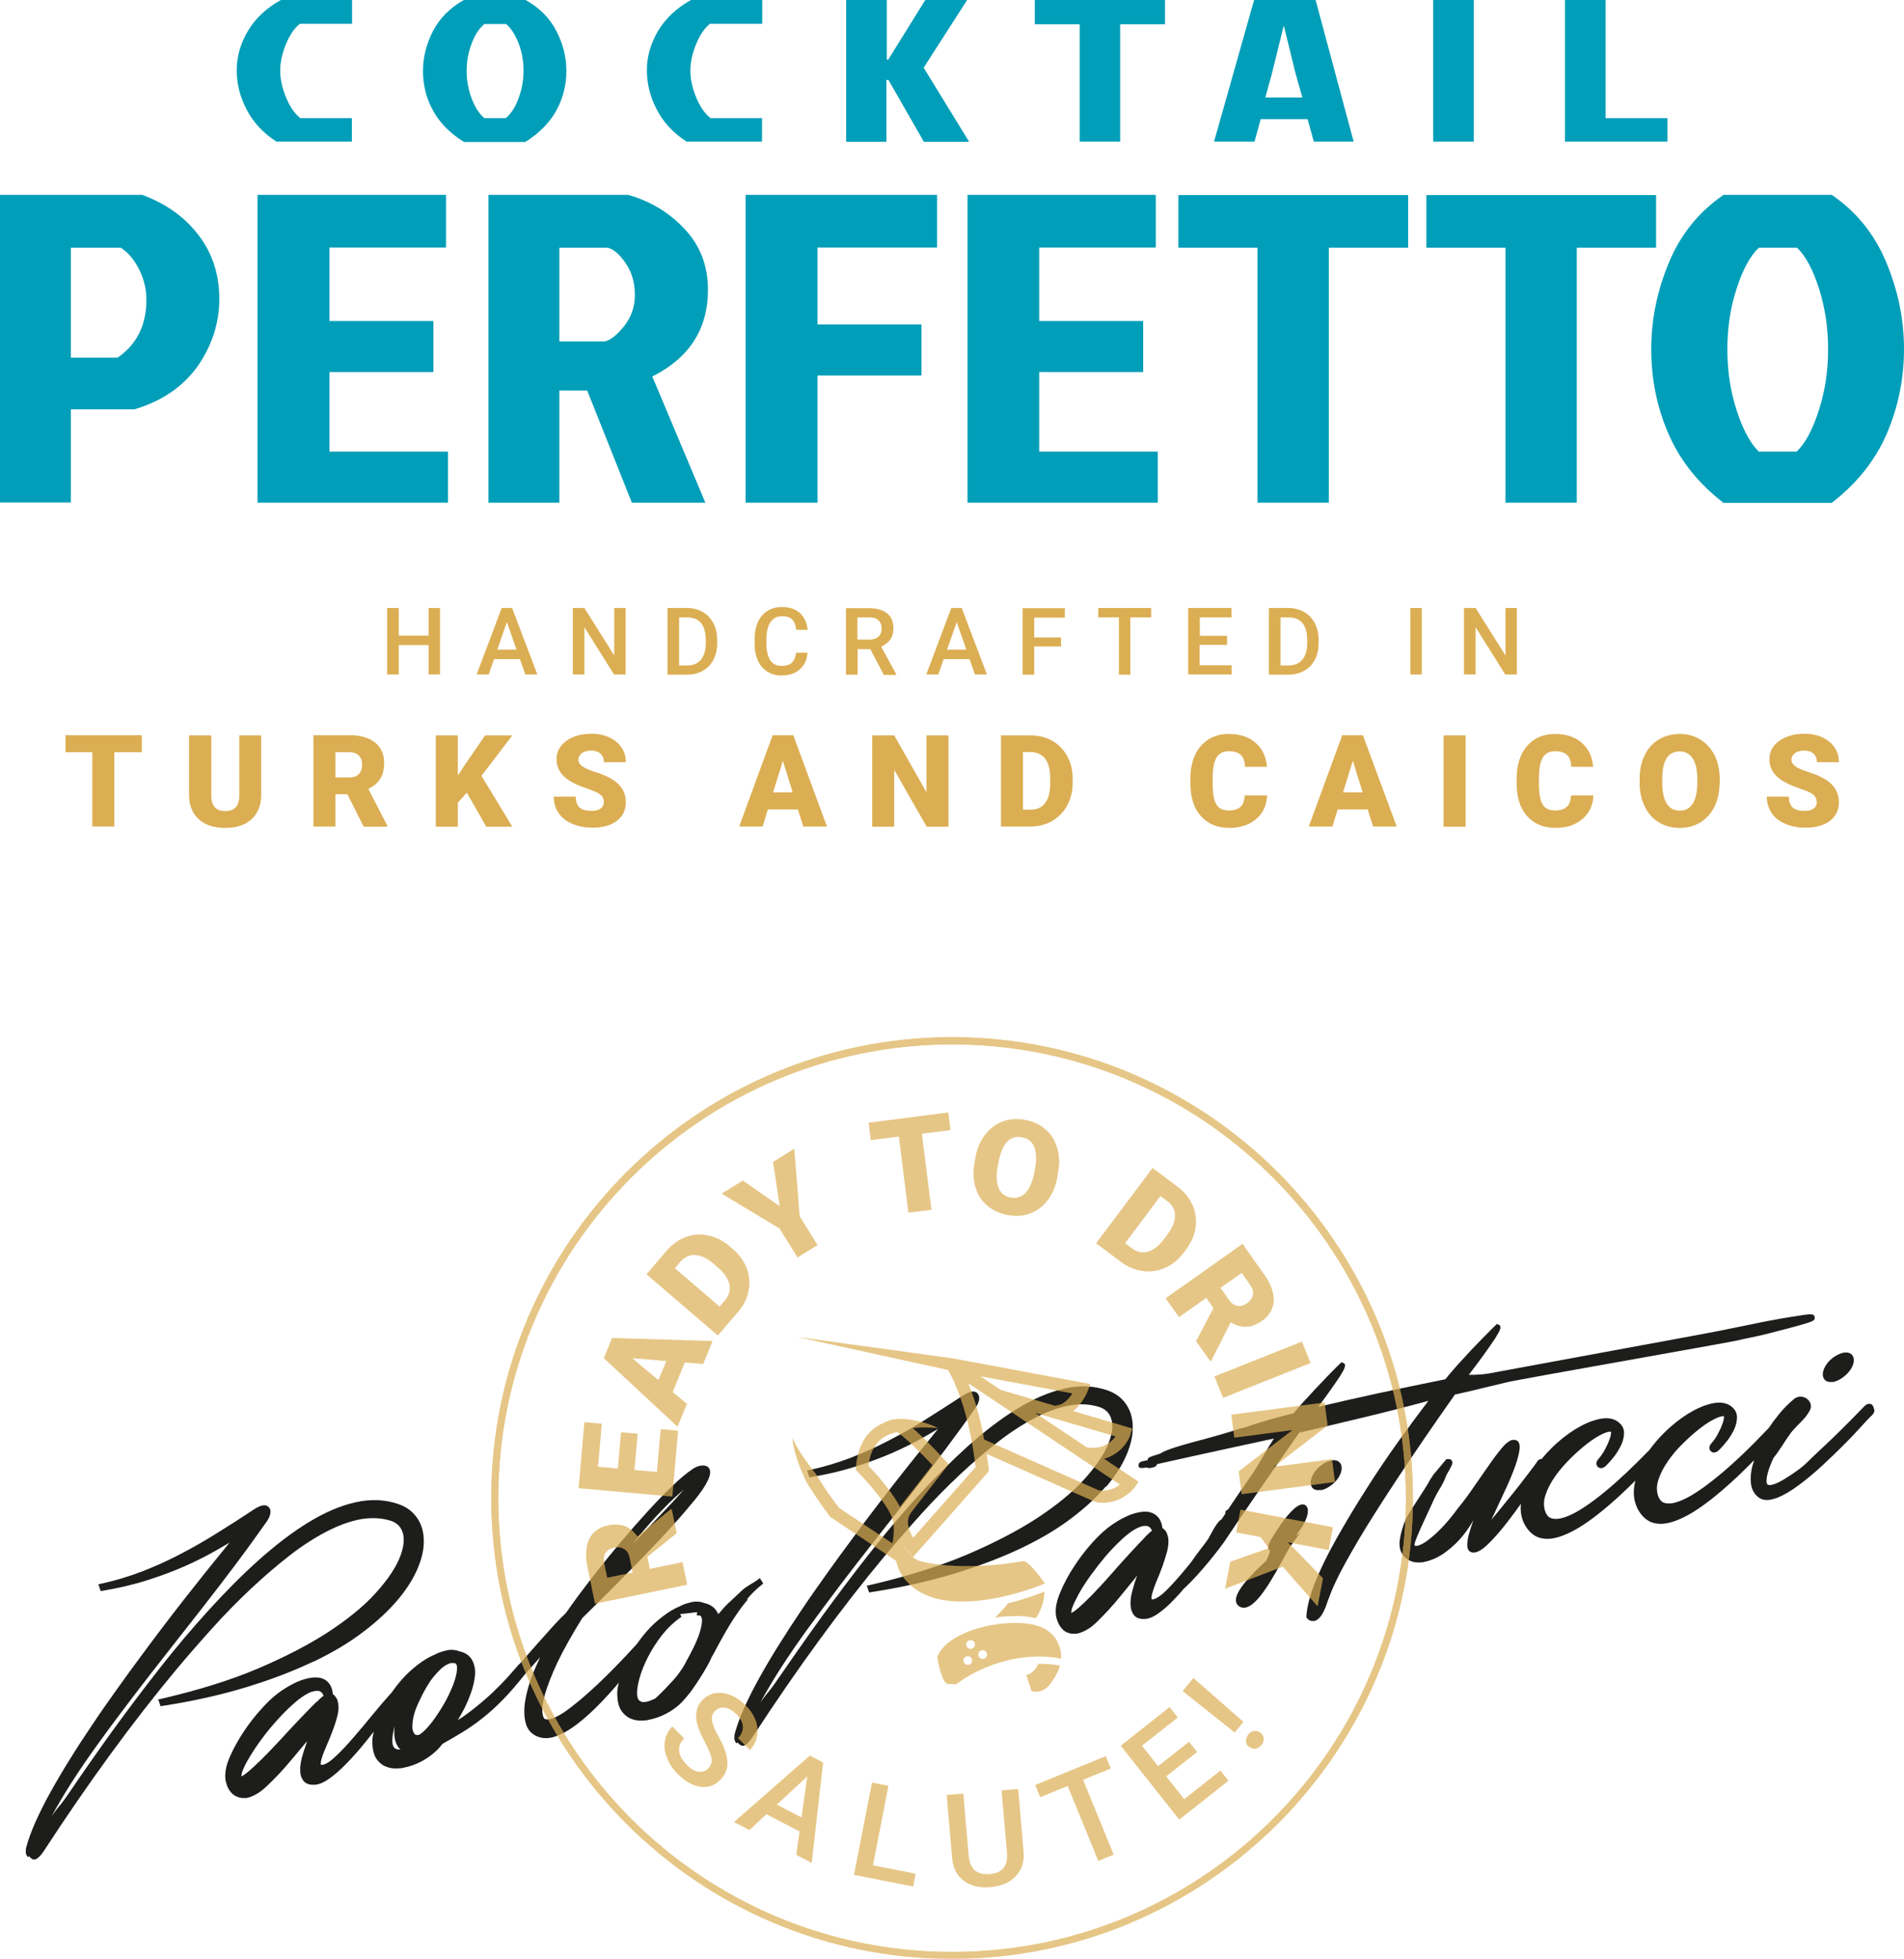 <svg width="212" height="218" viewBox="0 0 212 218" fill="none" xmlns="http://www.w3.org/2000/svg">
<g clip-path="url(#clip0_201_1808)">
<path d="M123.182 165.445C124.185 164.263 124.921 163.104 125.412 161.968C125.902 160.831 126.147 159.761 126.125 158.825C126.125 157.844 125.88 156.997 125.389 156.284C124.899 155.571 124.23 155.058 123.338 154.746C121.821 154.211 120.194 154.145 118.477 154.546C116.804 154.925 115.042 155.682 113.236 156.797C111.452 157.889 109.624 159.293 107.773 160.942C105.922 162.614 104.071 164.464 102.22 166.492C100.392 168.498 98.541 170.682 96.757 172.956C94.951 175.251 93.211 177.569 91.539 179.865C89.866 182.183 88.261 184.479 86.722 186.707C85.964 187.822 85.697 188.134 85.451 188.424C85.251 188.669 85.072 188.892 84.671 189.471C85.295 188.312 86.031 187.064 86.856 185.771C87.77 184.345 88.818 182.807 89.956 181.247C91.093 179.687 92.319 178.037 93.568 176.388C94.817 174.739 96.132 173.045 97.471 171.351C98.808 169.657 100.124 167.963 101.44 166.292C102.733 164.642 104.004 162.971 105.231 161.344C106.435 159.739 107.594 158.156 108.642 156.641C108.821 156.373 108.955 156.106 108.999 155.861C109.088 155.482 108.977 155.237 108.865 155.103C108.709 154.902 108.486 154.835 108.174 154.88C107.929 154.925 107.617 155.058 107.193 155.326C105.766 156.262 104.361 157.153 103.023 158C101.685 158.847 100.303 159.627 98.92 160.341C97.56 161.054 96.133 161.678 94.728 162.235C93.323 162.77 91.806 163.238 90.268 163.572L89.866 163.662L90.134 164.419L90.379 164.375C92.096 164.085 93.724 163.706 95.196 163.238C96.668 162.77 98.073 162.257 99.344 161.7C100.615 161.143 101.819 160.541 102.912 159.917C103.424 159.627 103.937 159.315 104.45 159.026C100.949 163.283 97.694 167.451 94.772 171.418C93.836 172.666 92.899 173.959 91.963 175.274C91.048 176.566 90.112 177.881 89.22 179.219C88.328 180.534 87.48 181.849 86.7 183.097C85.897 184.367 85.184 185.593 84.537 186.752C83.89 187.911 83.333 189.025 82.864 190.073C82.396 191.121 82.039 192.079 81.816 192.926C81.772 193.06 81.772 193.193 81.772 193.349C81.727 193.55 81.839 193.773 81.839 193.773L81.972 194.018L82.129 193.929C82.307 194.129 82.53 194.33 82.775 194.285C82.82 194.285 82.864 194.285 82.909 194.241C83.177 194.107 83.466 193.817 83.801 193.305C88.751 185.705 93.68 178.974 98.407 173.29C99.745 171.685 101.15 170.081 102.555 168.52C103.96 166.96 105.409 165.489 106.836 164.152C108.263 162.815 109.713 161.567 111.118 160.474C112.523 159.382 113.905 158.491 115.243 157.8C116.559 157.109 117.852 156.641 119.056 156.418C120.26 156.195 121.375 156.262 122.424 156.596C123.159 156.841 123.605 157.332 123.784 158.09C123.962 158.87 123.784 159.828 123.293 160.942C122.78 162.101 121.866 163.394 120.595 164.776C119.302 166.18 117.562 167.584 115.421 168.988C113.258 170.393 110.627 171.752 107.594 173.045C104.539 174.338 100.949 175.452 96.913 176.388L96.512 176.477L96.779 177.235L97.002 177.19C100.459 176.656 103.603 175.942 106.368 175.095C109.133 174.248 111.631 173.29 113.771 172.265C115.912 171.24 117.785 170.125 119.324 168.944C120.885 167.763 122.156 166.581 123.137 165.422L123.182 165.445Z" fill="#1D1D1B"/>
<path d="M208.611 156.596C208.544 156.463 208.477 156.373 208.41 156.306L208.343 156.262C208.187 156.217 207.875 156.173 207.54 156.552C205.756 158.402 204.218 159.917 203.014 161.032C202.501 161.5 202.099 161.901 201.72 162.257C201.207 162.77 200.806 163.149 200.36 163.483C199.423 164.174 198.732 164.575 198.487 164.731C197.193 165.467 196.859 165.266 196.792 165.199C196.458 164.821 196.993 163.216 197.483 162.235C197.84 161.812 198.197 161.254 198.554 160.72C198.821 160.296 199.111 159.85 199.401 159.471C199.646 159.137 199.959 158.847 200.248 158.535C200.717 158.067 201.207 157.577 201.52 156.953C201.653 156.685 201.676 156.396 201.564 156.15C201.475 155.928 201.319 155.749 201.118 155.616C200.917 155.504 200.694 155.437 200.449 155.437C200.182 155.437 199.914 155.549 199.691 155.749C199.111 156.24 198.531 156.819 198.019 157.465C197.639 157.934 197.283 158.424 196.948 158.914C194.941 161.032 193.068 162.837 191.373 164.219C190.593 164.865 189.812 165.467 189.032 165.98C188.274 166.492 187.56 166.871 186.936 167.094C186.334 167.317 185.798 167.384 185.375 167.272C184.996 167.183 184.728 166.871 184.572 166.314C184.438 165.779 184.461 165.222 184.683 164.598C184.906 163.929 185.263 163.26 185.732 162.592C186.2 161.901 186.78 161.232 187.426 160.608C188.073 159.962 188.72 159.405 189.322 158.936C189.924 158.468 190.504 158.112 191.017 157.867C191.529 157.621 191.819 157.599 191.953 157.599C191.953 157.621 191.953 157.666 191.953 157.733C191.953 157.978 191.864 158.268 191.73 158.602C191.596 158.959 191.418 159.315 191.217 159.694C191.017 160.051 190.794 160.363 190.571 160.608C190.414 160.786 190.325 160.965 190.325 161.143C190.325 161.254 190.37 161.41 190.526 161.544C190.637 161.633 190.972 161.812 191.418 161.366C191.73 161.054 192.042 160.697 192.354 160.296C192.667 159.873 192.934 159.449 193.113 159.026C193.313 158.58 193.403 158.134 193.403 157.711C193.403 157.243 193.18 156.841 192.778 156.529C192.243 156.106 191.507 155.994 190.615 156.195C189.768 156.373 188.876 156.775 187.962 157.332C187.07 157.889 186.155 158.602 185.308 159.449C184.683 160.051 184.148 160.697 183.658 161.366C181.918 163.149 180.291 164.709 178.796 165.935C178.016 166.581 177.236 167.183 176.455 167.696C175.697 168.208 174.983 168.587 174.359 168.81C173.757 169.033 173.244 169.1 172.798 168.988C172.419 168.899 172.151 168.587 171.995 168.03C171.861 167.495 171.884 166.938 172.107 166.314C172.33 165.645 172.686 164.977 173.155 164.308C173.623 163.639 174.203 162.971 174.849 162.324C175.496 161.678 176.143 161.121 176.745 160.653C177.347 160.185 177.927 159.828 178.44 159.583C178.953 159.338 179.242 159.315 179.376 159.338C179.376 159.36 179.376 159.405 179.376 159.471C179.376 159.717 179.287 160.006 179.153 160.341C179.019 160.697 178.841 161.054 178.64 161.433C178.44 161.789 178.217 162.101 177.994 162.347C177.838 162.525 177.748 162.703 177.748 162.881C177.748 162.993 177.793 163.149 177.949 163.283C178.061 163.372 178.395 163.55 178.841 163.104C179.153 162.792 179.465 162.436 179.778 162.035C180.09 161.611 180.335 161.188 180.536 160.764C180.737 160.318 180.826 159.873 180.826 159.449C180.826 158.981 180.603 158.58 180.201 158.268C179.666 157.844 178.93 157.733 178.038 157.934C177.191 158.112 176.299 158.513 175.385 159.07C174.493 159.627 173.578 160.341 172.731 161.188C172.352 161.566 171.995 161.945 171.661 162.369C171.482 162.369 171.259 162.436 171.103 162.748C170.992 162.904 170.769 163.216 170.412 163.684C170.077 164.13 169.676 164.642 169.23 165.222C168.784 165.801 168.293 166.403 167.803 167.005C167.312 167.629 166.844 168.186 166.42 168.699C166.287 168.855 166.153 169.011 166.041 169.167L166.599 167.985C166.956 167.228 167.335 166.403 167.736 165.534C168.137 164.665 168.472 163.84 168.739 163.082C169.007 162.302 169.163 161.678 169.208 161.188C169.23 160.831 169.163 160.564 169.007 160.408C168.918 160.318 168.717 160.207 168.405 160.251C168.048 160.318 167.624 160.653 167.156 161.232C166.733 161.745 166.242 162.391 165.729 163.149C165.216 163.884 164.659 164.687 164.079 165.511C163.521 166.336 162.964 167.094 162.406 167.763C161.671 168.766 160.979 169.59 160.377 170.192C159.775 170.794 159.218 171.262 158.772 171.574C158.236 171.93 157.924 172.02 157.768 172.042C157.612 172.042 157.523 172.042 157.501 171.975C157.501 171.975 157.456 171.797 157.746 171.106C157.969 170.549 158.259 169.902 158.616 169.144C158.972 168.387 159.329 167.607 159.708 166.782C159.864 166.448 160.065 166.091 160.266 165.757C160.556 165.289 160.801 164.843 160.957 164.397C161.024 164.196 161.18 163.907 161.336 163.662C161.604 163.171 161.827 162.837 161.648 162.547C161.581 162.436 161.448 162.347 161.158 162.391H161.046L159.574 164.152L159.53 164.219C159.53 164.219 159.441 164.375 159.418 164.419C159.329 164.509 159.24 164.665 159.084 164.954C158.905 165.289 158.482 165.935 158.036 166.626C157.367 167.651 156.675 168.699 156.475 169.189C156.14 170.014 155.94 170.771 155.85 171.44C155.761 172.198 155.94 172.822 156.386 173.268C156.787 173.669 157.3 173.892 157.947 173.892C158.147 173.892 158.37 173.892 158.593 173.825C159.039 173.736 159.485 173.58 159.954 173.357C160.667 173 161.381 172.465 162.094 171.774C162.808 171.084 163.477 170.192 164.079 169.167C164.079 169.167 164.079 169.167 164.079 169.144C163.834 169.791 163.655 170.37 163.521 170.861C163.388 171.418 163.343 171.841 163.388 172.176C163.455 172.621 163.767 172.844 164.213 172.777C164.614 172.711 165.06 172.443 165.573 171.953C166.041 171.507 166.554 170.972 167.067 170.348C167.602 169.724 168.115 169.033 168.65 168.32C168.896 167.985 169.119 167.673 169.342 167.361C169.252 168.253 169.408 169.078 169.854 169.835C170.457 170.816 171.282 171.284 172.33 171.262C172.53 171.262 172.753 171.24 172.976 171.195C173.824 171.039 174.805 170.615 175.875 169.969C177.213 169.144 178.73 167.941 180.402 166.403C180.937 165.89 181.517 165.355 182.097 164.776C182.052 164.954 182.008 165.11 181.985 165.289C181.807 166.336 181.963 167.295 182.476 168.164C183.078 169.144 183.903 169.612 184.951 169.59C185.152 169.59 185.375 169.568 185.598 169.523C186.445 169.367 187.426 168.944 188.497 168.298C189.835 167.473 191.351 166.269 193.023 164.731C193.759 164.063 194.518 163.305 195.32 162.503C195.186 162.904 195.075 163.283 195.008 163.662C194.897 164.308 194.897 164.887 195.008 165.4C195.142 165.935 195.409 166.358 195.811 166.648C196.168 166.916 196.636 167.005 197.171 166.893C197.372 166.849 197.595 166.804 197.818 166.715C198.576 166.425 199.379 165.957 200.248 165.311C201.096 164.687 201.988 163.951 202.88 163.127C203.772 162.302 204.619 161.477 205.377 160.72C206.18 159.917 206.827 159.226 207.362 158.624C207.919 158 208.276 157.644 208.455 157.488C208.789 157.153 208.7 156.864 208.655 156.775L208.611 156.596Z" fill="#1D1D1B"/>
<path d="M147.042 165.846C147.042 165.846 147.064 165.846 147.087 165.846C147.466 165.779 147.867 165.578 148.269 165.266C148.692 164.954 149.004 164.553 149.205 164.13C149.428 163.639 149.45 163.216 149.272 162.904C149.138 162.681 148.871 162.436 148.291 162.525C147.889 162.592 147.488 162.792 147.064 163.104C146.641 163.439 146.329 163.818 146.128 164.241C145.905 164.731 145.883 165.133 146.039 165.445C146.15 165.668 146.418 165.913 147.02 165.824L147.042 165.846Z" fill="#1D1D1B"/>
<path d="M203.995 153.81C203.995 153.81 204.061 153.81 204.084 153.81C204.441 153.743 204.842 153.565 205.221 153.275C205.645 152.963 205.979 152.584 206.202 152.161C206.447 151.671 206.47 151.269 206.314 150.935C206.202 150.712 205.935 150.467 205.355 150.534C204.976 150.578 204.552 150.779 204.128 151.069C203.705 151.381 203.37 151.76 203.169 152.183C202.924 152.674 202.902 153.075 203.058 153.387C203.169 153.61 203.437 153.877 204.017 153.788L203.995 153.81Z" fill="#1D1D1B"/>
<path d="M144.768 170.237C145.437 169.3 145.771 168.32 145.57 167.807C145.481 167.584 145.303 167.428 145.08 167.428C144.299 167.384 143.162 168.832 142.337 170.058C141.177 171.797 141.021 172.198 141.4 172.577C141.4 172.666 141.378 172.911 140.977 173.713C139.416 175.118 137.587 177.012 137.61 178.082C137.61 178.305 137.699 178.639 138.056 178.817C138.256 178.929 138.457 178.951 138.68 178.907C140.063 178.661 141.713 175.653 143.162 172.978C143.318 172.688 143.474 172.421 143.63 172.153L144.79 170.571L144.299 170.95C144.455 170.682 144.612 170.437 144.745 170.259L144.768 170.237Z" fill="#1D1D1B"/>
<path d="M161.916 155.214C162.161 155.17 162.518 155.103 163.031 154.969C163.655 154.836 164.413 154.657 165.283 154.434C166.153 154.234 167.134 153.989 168.182 153.743C168.695 153.632 174.515 152.584 180.157 151.581C186.378 150.467 192.8 149.33 193.38 149.197C193.893 149.063 194.406 148.974 194.897 148.862C195.454 148.751 195.989 148.639 196.524 148.506L199.2 147.815C200.003 147.592 200.627 147.436 201.096 147.28C201.787 147.057 202.122 146.968 202.055 146.567C201.988 146.21 201.653 146.232 200.806 146.344C200.204 146.433 199.401 146.567 198.42 146.723C197.439 146.901 196.324 147.102 195.097 147.369C193.848 147.614 192.6 147.882 191.351 148.127C190.637 148.283 182.833 149.709 175.942 150.98C170.769 151.938 166.286 152.763 165.796 152.852C165.171 152.963 164.636 152.986 164.079 153.008C163.9 153.008 163.722 153.008 163.544 153.008C164.235 152.094 164.792 151.359 165.238 150.735C165.751 149.999 166.175 149.42 166.465 148.974L166.822 148.372L166.911 148.216C167.067 147.859 167.156 147.614 166.933 147.458L166.666 147.347L166.465 147.547C166.242 147.77 165.952 148.038 165.617 148.394C165.261 148.751 164.859 149.152 164.436 149.598C163.99 150.044 163.566 150.512 163.12 151.002C162.674 151.47 162.25 151.938 161.849 152.406C161.492 152.807 161.18 153.186 160.935 153.498C155.538 154.59 150.788 155.616 146.774 156.574C147.243 155.95 147.622 155.437 147.934 154.992C148.447 154.256 148.871 153.677 149.161 153.231L149.517 152.629L149.607 152.473C149.763 152.116 149.852 151.871 149.629 151.715L149.361 151.604L149.161 151.804C148.938 152.027 148.648 152.295 148.313 152.651C147.956 153.008 147.555 153.409 147.131 153.877C146.685 154.323 146.262 154.791 145.816 155.281C145.37 155.749 144.946 156.217 144.545 156.685C144.366 156.908 144.188 157.087 144.032 157.287C143.742 157.354 143.43 157.443 143.14 157.51C140.776 158.134 139.505 158.535 138.814 158.803C138.055 158.981 137.609 159.137 137.052 159.315C136.405 159.516 135.58 159.761 133.93 160.207C130.496 161.098 129.515 161.522 129.203 161.767C127.842 162.191 127.753 162.235 127.798 162.503L127.552 162.547C127.017 162.659 126.772 162.726 126.772 163.082C126.772 163.416 126.95 163.416 127.709 163.327C127.865 163.439 128.132 163.372 128.311 163.327C128.511 163.283 128.779 163.216 128.824 162.948C130.206 162.636 131.722 162.302 133.64 161.879C135.937 161.366 138.68 160.786 141.846 160.096C141.423 160.742 141.044 161.366 140.664 162.035C140.218 162.815 139.75 163.617 139.148 164.464C138.323 165.645 137.52 166.804 136.74 167.986L136.651 168.03C136.472 168.119 136.428 168.208 136.428 168.476C136.294 168.676 136.138 168.899 136.004 169.1C135.915 169.145 135.848 169.189 135.781 169.256C135.357 169.724 135.067 170.281 134.777 170.816C134.688 170.972 134.621 171.106 134.532 171.262C134.242 171.685 133.93 172.087 133.618 172.488C133.283 172.933 132.927 173.402 132.614 173.87C132.347 174.204 132.079 174.538 131.789 174.873C131.12 175.675 130.474 176.388 129.872 176.99C129.314 177.547 128.846 177.859 128.489 177.971C128.288 178.015 128.221 177.993 128.221 177.993C128.199 177.926 128.177 177.725 128.311 177.28C128.422 176.901 128.578 176.433 128.801 175.92C129.024 175.385 129.247 174.828 129.448 174.271C129.649 173.691 129.827 173.134 129.961 172.621C130.095 172.064 130.139 171.574 130.072 171.15C130.028 170.905 129.961 170.705 129.872 170.526C129.782 170.37 129.693 170.259 129.559 170.147C129.515 170.125 129.47 170.081 129.426 170.058C129.359 169.501 129.18 169.078 128.868 168.766C128.534 168.431 128.088 168.253 127.552 168.231C127.062 168.231 126.482 168.342 125.835 168.587C125.211 168.832 124.542 169.189 123.873 169.657C123.137 170.147 122.379 170.838 121.599 171.708C120.84 172.555 120.149 173.468 119.547 174.405C118.923 175.363 118.432 176.299 118.053 177.213C117.652 178.171 117.495 178.974 117.562 179.62C117.562 179.887 117.652 180.177 117.785 180.511C117.919 180.868 118.12 181.158 118.387 181.403C118.655 181.648 119.034 181.804 119.48 181.826C119.636 181.826 119.792 181.826 119.948 181.804C120.283 181.737 120.662 181.581 121.086 181.336C121.42 181.136 121.799 180.846 122.223 180.422C122.602 180.043 123.026 179.62 123.494 179.107C123.94 178.617 124.386 178.104 124.832 177.547C125.278 176.99 125.702 176.477 126.103 175.987C126.281 175.764 126.46 175.563 126.616 175.341C126.571 175.474 126.527 175.586 126.482 175.719C126.304 176.21 126.17 176.722 126.036 177.213C125.902 177.748 125.858 178.216 125.88 178.639C125.902 179.085 126.036 179.464 126.259 179.754C126.504 180.066 126.906 180.199 127.441 180.177C127.909 180.177 128.467 179.932 129.047 179.508C129.604 179.107 130.161 178.617 130.741 177.993C131.098 177.636 131.455 177.235 131.812 176.812C133.885 174.917 136.16 171.819 136.294 171.618C137.989 169.055 141.958 163.283 144.678 159.427C144.924 159.382 145.28 159.315 145.793 159.182C146.418 159.048 147.176 158.87 148.046 158.647C148.915 158.446 149.896 158.201 150.944 157.956C151.993 157.711 153.063 157.443 154.156 157.176C155.226 156.908 156.274 156.641 157.277 156.373L159.039 155.905C157.991 157.287 156.898 158.758 155.806 160.274C154.468 162.146 153.197 164.018 152.037 165.868C150.833 167.74 149.74 169.59 148.759 171.329C147.756 173.112 146.975 174.717 146.418 176.143C145.838 177.592 145.526 178.84 145.459 179.865V179.999L145.526 180.088C145.637 180.244 145.927 180.467 146.306 180.4C146.306 180.4 146.329 180.4 146.351 180.4C146.841 180.289 147.243 179.754 147.622 178.795C147.689 178.639 147.733 178.483 147.8 178.283C148.023 177.681 148.291 176.945 148.715 176.054C149.25 174.895 150.097 173.379 151.19 171.507C152.282 169.657 153.754 167.339 155.516 164.665C157.255 162.035 159.441 158.825 162.005 155.192L161.916 155.214ZM127.508 171.061C127.017 171.574 126.415 172.198 125.746 172.933C125.077 173.669 124.364 174.449 123.628 175.296C122.892 176.143 122.178 176.901 121.532 177.569C120.885 178.216 120.327 178.751 119.837 179.152C119.502 179.419 119.346 179.486 119.279 179.508C119.279 179.442 119.279 179.286 119.369 178.974C119.525 178.528 119.792 177.993 120.127 177.369C120.484 176.722 120.93 176.032 121.465 175.296C122 174.561 122.557 173.847 123.137 173.156C123.717 172.488 124.319 171.864 124.921 171.306C125.501 170.772 126.058 170.348 126.549 170.103C126.817 169.969 127.062 169.88 127.285 169.835C127.441 169.813 127.597 169.813 127.731 169.835C127.954 169.88 128.132 170.036 128.266 170.348C128.088 170.482 127.842 170.705 127.486 171.061H127.508Z" fill="#1D1D1B"/>
<path d="M83.177 177.971C83.645 177.413 84.158 176.901 84.715 176.455L84.983 176.232L84.604 175.63L84.336 175.831C84.091 176.009 83.868 176.143 83.645 176.277C83.244 176.522 82.865 176.745 82.508 177.101C82.329 177.28 82.062 177.525 81.794 177.77C81.259 178.26 80.679 178.795 80.389 179.174C80.278 179.308 80.144 179.464 79.966 179.642C79.921 179.531 79.876 179.419 79.81 179.33C79.52 178.862 79.029 178.528 78.382 178.394C77.914 178.216 77.424 178.194 76.911 178.327C76.442 178.439 76.063 178.572 75.818 178.706C75.082 179.018 74.391 179.419 73.744 179.932C73.12 180.422 72.518 180.957 72.005 181.559C71.603 182.005 71.247 182.495 70.89 182.985C69.307 184.724 67.812 186.262 66.43 187.555C65.828 188.112 65.204 188.669 64.579 189.204C63.955 189.716 63.353 190.185 62.84 190.541C62.305 190.898 61.836 191.143 61.435 191.277C61.078 191.388 60.81 191.388 60.632 191.277C60.565 191.232 60.431 191.054 60.387 190.519C60.342 190.073 60.454 189.382 60.699 188.491C60.967 187.577 61.413 186.418 62.059 185.036C62.706 183.676 63.642 182.005 64.824 180.088C65.226 179.687 65.806 179.13 66.541 178.394C67.322 177.636 68.169 176.789 69.106 175.831C70.042 174.895 71.024 173.892 72.049 172.822C73.075 171.752 74.056 170.727 74.926 169.746C75.818 168.766 76.621 167.83 77.312 166.983C78.026 166.113 78.516 165.4 78.784 164.821C79.007 164.375 79.096 164.018 79.074 163.751C79.029 163.439 78.873 163.238 78.605 163.149C78.405 163.082 78.137 163.082 77.847 163.149C77.58 163.216 77.312 163.35 77.067 163.528C76.442 163.951 75.684 164.575 74.814 165.422C73.945 166.247 73.031 167.205 72.094 168.231C71.135 169.278 70.176 170.37 69.217 171.507C68.258 172.644 67.367 173.736 66.541 174.783C65.739 175.809 65.003 176.767 64.356 177.636C63.754 178.461 63.308 179.085 63.018 179.509C62.706 179.798 62.282 180.222 61.725 180.823C61.19 181.425 60.61 182.072 59.985 182.763L58.179 184.813C58.068 184.947 57.978 185.058 57.867 185.17C57.778 185.214 57.711 185.303 57.622 185.415C57.309 185.771 56.93 186.195 56.462 186.73C55.994 187.242 55.436 187.8 54.79 188.424C54.143 189.026 53.385 189.672 52.56 190.318C52.069 190.697 51.556 191.076 50.977 191.433C51.222 191.031 51.467 190.586 51.712 190.118C52.002 189.538 52.27 188.892 52.493 188.245C52.716 187.577 52.85 186.953 52.894 186.351C52.939 185.727 52.805 185.17 52.537 184.702C52.248 184.211 51.757 183.899 51.11 183.766C50.642 183.587 50.129 183.565 49.639 183.699C49.17 183.81 48.791 183.944 48.546 184.078C47.81 184.39 47.119 184.791 46.472 185.303C45.848 185.794 45.246 186.329 44.733 186.93C44.309 187.399 43.952 187.889 43.595 188.379C42.926 189.115 42.235 189.917 41.544 190.764C40.808 191.678 40.05 192.569 39.336 193.394C38.645 194.196 37.976 194.91 37.374 195.467C36.816 196.002 36.348 196.314 35.969 196.403C35.969 196.403 35.924 196.403 35.902 196.403C35.701 196.447 35.724 196.403 35.724 196.403C35.724 196.336 35.679 196.135 35.813 195.712C35.924 195.333 36.103 194.887 36.326 194.352C36.571 193.817 36.794 193.26 36.995 192.725C37.218 192.168 37.396 191.611 37.53 191.098C37.686 190.541 37.731 190.051 37.664 189.65C37.619 189.382 37.575 189.182 37.485 189.026C37.396 188.87 37.307 188.758 37.196 188.647C37.151 188.624 37.106 188.58 37.062 188.557C37.017 188 36.839 187.555 36.549 187.242C36.214 186.886 35.791 186.708 35.255 186.685C34.765 186.663 34.185 186.774 33.538 186.997C32.914 187.22 32.245 187.577 31.554 188.023C30.796 188.513 30.015 189.182 29.257 190.028C28.476 190.853 27.785 191.745 27.161 192.681C26.536 193.617 26.023 194.553 25.622 195.445C25.198 196.403 25.042 197.183 25.087 197.852C25.087 198.119 25.176 198.409 25.288 198.743C25.421 199.1 25.622 199.389 25.867 199.635C26.135 199.88 26.492 200.036 26.938 200.103C27.094 200.103 27.272 200.103 27.451 200.103C27.785 200.036 28.142 199.902 28.566 199.657C28.9 199.479 29.279 199.189 29.725 198.765C30.127 198.387 30.55 197.963 31.019 197.473C31.487 196.982 31.933 196.47 32.379 195.935C32.825 195.4 33.271 194.887 33.672 194.397C33.851 194.174 34.029 193.973 34.207 193.773C34.163 193.907 34.118 194.018 34.074 194.152C33.895 194.642 33.739 195.132 33.605 195.645C33.471 196.18 33.405 196.648 33.427 197.072C33.427 197.517 33.561 197.896 33.784 198.186C34.029 198.498 34.43 198.654 34.966 198.632C35.434 198.632 35.991 198.409 36.571 198.008C37.129 197.629 37.708 197.138 38.31 196.537C38.89 195.957 39.515 195.288 40.117 194.575C40.63 193.973 41.12 193.349 41.611 192.725C41.522 193.104 41.455 193.483 41.455 193.773C41.455 194.575 41.589 195.222 41.878 195.69C42.191 196.158 42.592 196.492 43.083 196.648C43.551 196.826 44.108 196.849 44.688 196.782C44.755 196.782 44.844 196.759 44.911 196.737C45.402 196.648 45.892 196.492 46.383 196.291C46.94 196.046 47.498 195.734 48.011 195.333C48.501 194.954 48.925 194.553 49.259 194.085C49.973 193.684 50.687 193.26 51.4 192.837C52.136 192.391 52.916 191.856 53.675 191.254C54.455 190.653 55.258 189.917 56.061 189.092C56.774 188.357 57.555 187.465 58.358 186.44C58.87 185.861 59.339 185.348 59.762 184.858C59.896 184.724 60.008 184.568 60.142 184.434C59.874 185.014 59.606 185.615 59.361 186.195C59.093 186.886 58.87 187.577 58.692 188.268C58.514 188.959 58.402 189.627 58.38 190.229C58.358 190.853 58.425 191.433 58.581 191.923C58.759 192.458 59.093 192.859 59.562 193.127C60.075 193.416 60.654 193.505 61.301 193.394C61.48 193.372 61.636 193.327 61.814 193.26C62.594 192.993 63.419 192.525 64.267 191.878C65.092 191.232 65.917 190.497 66.742 189.65C67.5 188.87 68.236 188.067 68.905 187.265C68.794 187.688 68.727 188.089 68.727 188.424C68.727 189.226 68.861 189.872 69.15 190.341C69.463 190.809 69.864 191.143 70.355 191.321C70.845 191.5 71.38 191.522 71.96 191.455C72.027 191.455 72.116 191.433 72.183 191.41C72.674 191.321 73.164 191.165 73.655 190.965C74.212 190.719 74.77 190.407 75.283 190.006C75.751 189.65 76.13 189.226 76.442 188.847L76.554 188.713C77.223 187.956 78.137 186.418 78.182 186.373C78.472 185.905 78.784 185.37 79.074 184.791C79.141 184.635 79.207 184.479 79.297 184.323C79.341 184.256 79.386 184.189 79.43 184.1C79.832 183.32 80.255 182.562 80.657 181.849C81.058 181.136 81.482 180.445 81.906 179.821C82.329 179.196 82.775 178.572 83.266 178.015L83.177 177.971ZM77.959 179.798C77.959 179.798 78.204 179.954 78.159 180.467C78.137 180.913 78.003 181.425 77.803 182.005C77.58 182.607 77.29 183.253 76.933 183.922C76.799 184.167 76.688 184.412 76.554 184.635C76.353 185.036 76.153 185.415 75.907 185.771C75.573 186.262 75.194 186.774 74.77 187.198C74.77 187.198 73.789 188.29 72.964 189.026C72.785 189.115 72.585 189.204 72.339 189.293C72.094 189.382 71.871 189.427 71.626 189.427C71.425 189.427 71.269 189.338 71.135 189.204C71.046 189.115 70.934 188.914 70.934 188.401C70.934 187.978 71.024 187.421 71.224 186.708C71.425 185.994 71.737 185.214 72.161 184.39C72.585 183.565 73.097 182.763 73.722 181.96C74.346 181.18 75.06 180.489 75.885 179.932L75.729 179.642L77.624 179.419L77.58 179.776C77.87 179.776 77.936 179.821 77.914 179.798H77.959ZM76.219 165.69C75.952 165.98 75.662 166.314 75.372 166.648C74.881 167.183 74.324 167.785 73.744 168.387C73.164 169.011 72.562 169.613 71.983 170.237C71.492 170.749 70.979 171.284 70.444 171.819C71.314 170.727 72.206 169.679 73.097 168.721C74.034 167.718 74.926 166.827 75.751 166.113C75.93 165.957 76.086 165.824 76.242 165.712L76.219 165.69ZM35.255 189.382C34.743 189.895 34.141 190.497 33.449 191.232C32.758 191.945 32.044 192.725 31.286 193.55C30.528 194.375 29.814 195.11 29.145 195.779C28.476 196.425 27.919 196.96 27.428 197.339C27.094 197.606 26.916 197.673 26.871 197.696C26.871 197.629 26.871 197.495 26.982 197.161C27.139 196.715 27.406 196.18 27.785 195.556C28.164 194.932 28.61 194.241 29.145 193.528C29.681 192.792 30.26 192.101 30.863 191.433C31.465 190.764 32.067 190.162 32.669 189.627C33.271 189.092 33.828 188.691 34.319 188.446C34.564 188.312 34.809 188.245 35.032 188.201C35.211 188.179 35.367 188.156 35.523 188.201C35.746 188.245 35.902 188.424 36.036 188.713C35.858 188.847 35.612 189.048 35.255 189.427V189.382ZM43.952 192.012C43.908 192.369 43.885 192.703 43.908 193.015C43.93 193.639 44.108 194.152 44.398 194.508C44.465 194.575 44.51 194.642 44.599 194.709C44.532 194.709 44.443 194.709 44.376 194.709C44.175 194.709 44.019 194.62 43.885 194.486C43.752 194.352 43.685 194.085 43.685 193.684C43.685 193.26 43.774 192.703 43.974 191.99L43.952 192.012ZM46.517 193.082C46.361 193.104 46.227 193.082 46.138 192.948C46.026 192.815 45.937 192.569 45.914 192.28C45.914 191.945 45.937 191.522 46.048 191.031C46.16 190.541 46.361 189.984 46.65 189.382C47.208 188.179 47.743 187.265 48.256 186.641C48.747 186.039 49.17 185.615 49.527 185.393C49.839 185.192 50.062 185.125 50.196 185.081C50.241 185.081 50.285 185.081 50.33 185.081C50.575 185.081 50.664 185.103 50.687 185.103C50.754 185.147 50.932 185.281 50.887 185.771C50.865 186.217 50.731 186.73 50.531 187.309C50.307 187.911 50.018 188.557 49.661 189.226C49.304 189.895 48.903 190.519 48.501 191.098C48.122 191.656 47.721 192.146 47.342 192.525C46.918 192.948 46.673 193.082 46.539 193.104L46.517 193.082Z" fill="#1D1D1B"/>
<path d="M34.876 184.947C37.017 183.922 38.89 182.807 40.429 181.626C41.968 180.467 43.261 179.263 44.242 178.104C45.245 176.923 45.981 175.764 46.472 174.627C46.963 173.491 47.208 172.421 47.186 171.485C47.186 170.504 46.94 169.657 46.45 168.944C45.959 168.231 45.29 167.718 44.398 167.406C42.882 166.871 41.254 166.804 39.537 167.205C37.864 167.584 36.103 168.342 34.297 169.457C32.513 170.549 30.684 171.953 28.833 173.602C26.982 175.251 25.131 177.124 23.281 179.152C21.452 181.158 19.601 183.342 17.817 185.615C16.033 187.889 14.272 190.229 12.599 192.525C10.927 194.843 9.321 197.138 7.805 199.367C7.047 200.482 6.779 200.794 6.534 201.083C6.333 201.329 6.155 201.551 5.753 202.131C6.378 200.972 7.114 199.724 7.939 198.431C8.853 197.005 9.901 195.467 11.038 193.907C12.176 192.324 13.402 190.697 14.651 189.048C15.9 187.421 17.193 185.727 18.553 184.011C19.891 182.317 21.207 180.623 22.523 178.951C23.816 177.302 25.087 175.63 26.313 174.003C27.517 172.399 28.655 170.816 29.725 169.3C29.904 169.033 30.037 168.766 30.082 168.52C30.171 168.142 30.082 167.896 29.948 167.763C29.837 167.629 29.636 167.473 29.257 167.54C29.012 167.584 28.677 167.718 28.276 167.986C26.826 168.944 25.444 169.835 24.106 170.66C22.745 171.507 21.385 172.287 20.003 173C18.642 173.714 17.238 174.338 15.81 174.895C14.405 175.43 12.889 175.898 11.351 176.232L10.949 176.321L11.217 177.079L11.462 177.034C13.179 176.745 14.807 176.366 16.301 175.898C17.773 175.43 19.178 174.917 20.449 174.36C21.72 173.803 22.924 173.201 24.017 172.577C24.529 172.287 25.042 171.975 25.555 171.685C22.054 175.965 18.799 180.11 15.877 184.078C14.941 185.326 14.004 186.618 13.068 187.933C12.131 189.248 11.194 190.563 10.325 191.878C9.433 193.193 8.585 194.486 7.805 195.756C7.002 197.027 6.289 198.253 5.642 199.412C4.995 200.571 4.438 201.685 3.969 202.733C3.501 203.78 3.144 204.739 2.921 205.586C2.877 205.719 2.877 205.853 2.877 206.009C2.832 206.21 2.944 206.41 2.944 206.432L3.077 206.678L3.234 206.589C3.412 206.789 3.635 206.99 3.88 206.945C3.925 206.945 3.969 206.945 4.014 206.901C4.282 206.767 4.571 206.477 4.906 205.964C9.856 198.364 14.785 191.633 19.512 185.95C20.85 184.345 22.255 182.74 23.66 181.18C25.065 179.62 26.514 178.149 27.941 176.812C29.368 175.474 30.818 174.226 32.223 173.134C33.628 172.042 35.01 171.15 36.348 170.459C37.664 169.769 38.957 169.301 40.161 169.078C41.343 168.877 42.48 168.922 43.529 169.256C44.264 169.501 44.71 169.991 44.889 170.749C45.067 171.529 44.889 172.488 44.398 173.602C43.885 174.761 42.971 176.054 41.7 177.436C40.407 178.84 38.667 180.244 36.526 181.648C34.363 183.052 31.732 184.412 28.699 185.705C25.644 186.997 22.054 188.112 18.018 189.048L17.617 189.137L17.884 189.895L18.107 189.85C21.564 189.315 24.708 188.602 27.473 187.755C30.238 186.908 32.736 185.95 34.876 184.924V184.947Z" fill="#1D1D1B"/>
<path d="M48.992 75.066H47.721V71.79H44.398V75.066H43.105V67.666H44.398V70.742H47.721V67.666H48.992V75.066Z" fill="#DBAE53"/>
<path d="M57.889 73.35H55.012L54.41 75.066H53.072L55.86 67.666H57.019L59.829 75.066H58.491L57.889 73.35ZM55.369 72.302H57.51L56.44 69.227L55.369 72.302Z" fill="#DBAE53"/>
<path d="M69.663 75.066H68.37L65.069 69.806V75.066H63.776V67.666H65.069L68.392 72.949V67.666H69.663V75.066Z" fill="#DBAE53"/>
<path d="M74.324 75.066V67.666H76.509C77.156 67.666 77.735 67.823 78.248 68.112C78.761 68.402 79.14 68.826 79.43 69.36C79.72 69.895 79.854 70.519 79.854 71.21V71.589C79.854 72.28 79.72 72.904 79.43 73.439C79.14 73.974 78.761 74.375 78.226 74.665C77.713 74.955 77.111 75.088 76.442 75.088H74.301L74.324 75.066ZM75.617 68.714V74.063H76.464C77.133 74.063 77.668 73.863 78.025 73.439C78.382 73.016 78.583 72.414 78.583 71.612V71.21C78.583 70.408 78.404 69.784 78.07 69.36C77.735 68.937 77.222 68.714 76.553 68.714H75.662H75.617Z" fill="#DBAE53"/>
<path d="M89.911 72.659C89.844 73.439 89.554 74.063 89.041 74.509C88.528 74.955 87.859 75.178 87.012 75.178C86.432 75.178 85.897 75.044 85.451 74.754C85.005 74.465 84.648 74.086 84.403 73.551C84.158 73.016 84.024 72.436 84.024 71.745V71.054C84.024 70.364 84.158 69.739 84.403 69.204C84.648 68.67 85.005 68.268 85.473 67.979C85.942 67.689 86.477 67.555 87.079 67.555C87.904 67.555 88.551 67.778 89.064 68.224C89.554 68.67 89.844 69.294 89.933 70.096H88.662C88.595 69.561 88.439 69.182 88.194 68.937C87.949 68.692 87.57 68.58 87.101 68.58C86.544 68.58 86.12 68.781 85.808 69.204C85.518 69.606 85.362 70.207 85.34 71.01V71.656C85.34 72.459 85.496 73.06 85.763 73.484C86.053 73.907 86.477 74.108 87.012 74.108C87.525 74.108 87.904 73.996 88.149 73.774C88.395 73.551 88.573 73.172 88.64 72.637H89.911V72.659Z" fill="#DBAE53"/>
<path d="M96.913 72.236H95.486V75.089H94.192V67.689H96.801C97.649 67.689 98.318 67.89 98.786 68.269C99.254 68.647 99.477 69.205 99.477 69.94C99.477 70.43 99.366 70.854 99.121 71.188C98.875 71.522 98.541 71.768 98.117 71.968L99.79 75.044V75.111H98.407L96.913 72.258V72.236ZM95.463 71.188H96.779C97.203 71.188 97.56 71.077 97.805 70.854C98.05 70.631 98.162 70.341 98.162 69.962C98.162 69.584 98.05 69.249 97.827 69.049C97.604 68.826 97.27 68.714 96.824 68.714H95.463V71.188Z" fill="#DBAE53"/>
<path d="M107.951 73.35H105.074L104.472 75.066H103.134L105.922 67.666H107.081L109.891 75.066H108.553L107.951 73.35ZM105.453 72.302H107.594L106.524 69.227L105.453 72.302Z" fill="#DBAE53"/>
<path d="M118.142 71.946H115.154V75.089H113.86V67.689H118.566V68.737H115.154V70.943H118.142V71.968V71.946Z" fill="#DBAE53"/>
<path d="M128.177 68.714H125.857V75.088H124.586V68.714H122.29V67.666H128.177V68.714Z" fill="#DBAE53"/>
<path d="M136.606 71.767H133.573V74.041H137.141V75.066H132.302V67.666H137.118V68.714H133.595V70.764H136.628V71.79L136.606 71.767Z" fill="#DBAE53"/>
<path d="M141.288 75.066V67.666H143.474C144.12 67.666 144.7 67.823 145.213 68.112C145.726 68.402 146.105 68.826 146.395 69.36C146.685 69.895 146.819 70.519 146.819 71.21V71.589C146.819 72.28 146.685 72.904 146.395 73.439C146.105 73.974 145.726 74.375 145.191 74.665C144.678 74.955 144.076 75.088 143.407 75.088H141.266L141.288 75.066ZM142.582 68.714V74.063H143.429C144.098 74.063 144.633 73.863 144.99 73.439C145.347 73.016 145.548 72.414 145.548 71.612V71.21C145.548 70.408 145.369 69.784 145.035 69.36C144.7 68.937 144.187 68.714 143.518 68.714H142.626H142.582Z" fill="#DBAE53"/>
<path d="M158.303 75.066H157.032V67.666H158.303V75.066Z" fill="#DBAE53"/>
<path d="M168.895 75.066H167.602L164.302 69.806V75.066H163.008V67.666H164.302L167.624 72.949V67.666H168.895V75.066Z" fill="#DBAE53"/>
<path d="M15.788 83.714H12.733V91.983H10.28V83.714H7.292V81.82H15.788V83.714Z" fill="#DBAE53"/>
<path d="M29.079 81.82V88.484C29.079 89.242 28.922 89.888 28.588 90.445C28.276 91.002 27.808 91.426 27.205 91.716C26.603 92.005 25.89 92.139 25.065 92.139C23.816 92.139 22.857 91.827 22.143 91.181C21.43 90.534 21.073 89.665 21.051 88.551V81.842H23.526V88.595C23.548 89.71 24.061 90.267 25.087 90.267C25.6 90.267 25.979 90.133 26.247 89.843C26.514 89.554 26.648 89.108 26.648 88.484V81.842H29.101L29.079 81.82Z" fill="#DBAE53"/>
<path d="M38.689 88.395H37.351V91.983H34.898V81.82H38.912C40.117 81.82 41.053 82.087 41.744 82.622C42.413 83.157 42.77 83.915 42.77 84.895C42.77 85.609 42.636 86.188 42.346 86.656C42.056 87.124 41.611 87.503 41.008 87.793L43.127 91.894V92.005H40.496L38.689 88.417V88.395ZM37.351 86.522H38.912C39.381 86.522 39.737 86.389 39.96 86.144C40.206 85.898 40.317 85.564 40.317 85.118C40.317 84.672 40.206 84.338 39.96 84.093C39.715 83.848 39.381 83.714 38.912 83.714H37.351V86.522Z" fill="#DBAE53"/>
<path d="M51.98 88.216L50.976 89.331V92.005H48.523V81.842H50.976V86.322L51.824 85.029L54.009 81.842H57.042L53.608 86.344L57.042 92.005H54.143L51.98 88.216Z" fill="#DBAE53"/>
<path d="M67.233 89.286C67.233 88.93 67.099 88.64 66.853 88.439C66.608 88.239 66.162 88.038 65.516 87.815C64.869 87.592 64.356 87.392 63.955 87.191C62.639 86.545 61.97 85.653 61.97 84.516C61.97 83.959 62.126 83.447 62.461 83.023C62.795 82.6 63.263 82.265 63.843 82.02C64.423 81.775 65.114 81.664 65.872 81.664C66.63 81.664 67.255 81.797 67.835 82.065C68.414 82.332 68.86 82.689 69.195 83.179C69.529 83.669 69.686 84.204 69.686 84.829H67.233C67.233 84.405 67.099 84.093 66.853 83.87C66.608 83.647 66.251 83.536 65.828 83.536C65.404 83.536 65.047 83.625 64.78 83.826C64.534 84.026 64.4 84.271 64.4 84.561C64.4 84.829 64.534 85.051 64.824 85.274C65.114 85.497 65.605 85.698 66.296 85.921C67.01 86.144 67.567 86.389 68.035 86.656C69.128 87.28 69.686 88.172 69.686 89.264C69.686 90.155 69.351 90.846 68.682 91.359C68.013 91.871 67.099 92.117 65.917 92.117C65.092 92.117 64.356 91.961 63.687 91.671C63.018 91.381 62.527 90.98 62.171 90.445C61.836 89.933 61.658 89.331 61.658 88.662H64.111C64.111 89.197 64.244 89.598 64.534 89.866C64.824 90.133 65.27 90.245 65.917 90.245C66.318 90.245 66.653 90.155 66.876 89.977C67.121 89.799 67.233 89.554 67.233 89.242V89.286Z" fill="#DBAE53"/>
<path d="M88.863 90.088H85.496L84.916 91.983H82.307L86.031 81.82H88.328L92.074 91.983H89.443L88.841 90.088H88.863ZM86.076 88.194H88.261L87.168 84.672L86.076 88.194Z" fill="#DBAE53"/>
<path d="M105.61 92.005H103.179L99.567 85.675V92.005H97.114V81.842H99.567L103.157 88.172V81.842H105.61V92.005Z" fill="#DBAE53"/>
<path d="M111.452 92.005V81.842H114.73C115.622 81.842 116.448 82.042 117.161 82.444C117.875 82.845 118.432 83.424 118.834 84.16C119.235 84.895 119.436 85.742 119.436 86.656V87.124C119.436 88.06 119.235 88.885 118.834 89.62C118.432 90.356 117.897 90.935 117.161 91.359C116.448 91.782 115.645 91.983 114.775 91.983H111.43L111.452 92.005ZM113.905 83.714V90.111H114.753C115.466 90.111 116.002 89.865 116.381 89.353C116.76 88.862 116.938 88.105 116.938 87.124V86.678C116.938 85.698 116.76 84.962 116.381 84.45C116.002 83.959 115.444 83.692 114.73 83.692H113.905V83.714Z" fill="#DBAE53"/>
<path d="M141.088 88.55C141.043 89.264 140.865 89.888 140.508 90.423C140.151 90.958 139.661 91.381 139.036 91.693C138.412 91.983 137.676 92.139 136.873 92.139C135.535 92.139 134.487 91.693 133.707 90.824C132.926 89.955 132.547 88.729 132.547 87.146V86.634C132.547 85.631 132.726 84.761 133.06 84.026C133.417 83.268 133.908 82.711 134.554 82.288C135.201 81.886 135.959 81.686 136.829 81.686C138.055 81.686 139.059 82.02 139.795 82.666C140.553 83.313 140.977 84.204 141.066 85.341H138.613C138.613 84.717 138.434 84.271 138.145 84.004C137.855 83.736 137.409 83.603 136.807 83.603C136.204 83.603 135.758 83.825 135.469 84.293C135.179 84.739 135.045 85.475 135.023 86.478V87.191C135.023 88.283 135.156 89.041 135.424 89.509C135.692 89.977 136.16 90.2 136.829 90.2C137.386 90.2 137.832 90.066 138.122 89.799C138.412 89.531 138.568 89.108 138.59 88.528H141.021L141.088 88.55Z" fill="#DBAE53"/>
<path d="M152.305 90.088H148.938L148.358 91.983H145.727L149.451 81.82H151.747L155.516 91.983H152.885L152.283 90.088H152.305ZM149.54 88.194H151.725L150.632 84.672L149.54 88.194Z" fill="#DBAE53"/>
<path d="M163.187 92.005H160.734V81.842H163.187V92.005Z" fill="#DBAE53"/>
<path d="M177.414 88.55C177.391 89.264 177.191 89.888 176.834 90.423C176.477 90.958 175.987 91.381 175.362 91.693C174.738 92.005 174.002 92.139 173.199 92.139C171.861 92.139 170.813 91.693 170.033 90.824C169.252 89.955 168.873 88.729 168.873 87.146V86.634C168.873 85.631 169.051 84.761 169.386 84.026C169.743 83.268 170.233 82.711 170.88 82.288C171.527 81.886 172.285 81.686 173.155 81.686C174.381 81.686 175.384 82.02 176.12 82.666C176.856 83.313 177.302 84.204 177.391 85.341H174.938C174.938 84.717 174.76 84.271 174.47 84.004C174.18 83.736 173.734 83.603 173.132 83.603C172.53 83.603 172.084 83.825 171.794 84.293C171.504 84.761 171.371 85.475 171.348 86.478V87.191C171.348 88.283 171.482 89.041 171.75 89.509C172.017 89.977 172.486 90.2 173.155 90.2C173.712 90.2 174.158 90.066 174.448 89.799C174.738 89.531 174.916 89.108 174.916 88.528H177.347L177.414 88.55Z" fill="#DBAE53"/>
<path d="M191.462 87.124C191.462 88.105 191.284 88.996 190.905 89.754C190.526 90.512 190.013 91.114 189.344 91.515C188.675 91.938 187.894 92.139 187.025 92.139C186.155 92.139 185.397 91.938 184.728 91.537C184.059 91.136 183.546 90.579 183.167 89.821C182.788 89.085 182.587 88.239 182.565 87.28V86.701C182.565 85.698 182.743 84.828 183.122 84.071C183.479 83.313 184.014 82.711 184.683 82.31C185.352 81.909 186.133 81.686 187.025 81.686C187.917 81.686 188.653 81.886 189.322 82.31C189.991 82.711 190.526 83.313 190.905 84.048C191.284 84.784 191.462 85.675 191.485 86.656V87.124H191.462ZM188.987 86.701C188.987 85.698 188.809 84.918 188.474 84.405C188.14 83.892 187.649 83.625 187.025 83.625C185.798 83.625 185.152 84.539 185.085 86.389V87.124C185.085 88.127 185.241 88.885 185.575 89.42C185.91 89.955 186.4 90.222 187.047 90.222C187.671 90.222 188.14 89.955 188.474 89.442C188.809 88.907 188.987 88.149 188.987 87.169V86.701Z" fill="#DBAE53"/>
<path d="M202.278 89.286C202.278 88.93 202.144 88.64 201.899 88.439C201.653 88.239 201.207 88.038 200.561 87.815C199.914 87.592 199.401 87.392 199 87.191C197.684 86.545 197.015 85.653 197.015 84.516C197.015 83.959 197.171 83.447 197.506 83.023C197.84 82.6 198.308 82.265 198.91 82.02C199.513 81.775 200.181 81.664 200.94 81.664C201.698 81.664 202.322 81.797 202.902 82.065C203.482 82.332 203.928 82.689 204.262 83.179C204.597 83.669 204.753 84.204 204.753 84.829H202.3C202.3 84.405 202.166 84.093 201.921 83.87C201.676 83.647 201.319 83.536 200.895 83.536C200.471 83.536 200.115 83.625 199.847 83.826C199.602 84.026 199.468 84.271 199.468 84.561C199.468 84.829 199.602 85.051 199.892 85.274C200.181 85.497 200.672 85.698 201.363 85.921C202.077 86.144 202.634 86.389 203.103 86.656C204.195 87.28 204.753 88.172 204.753 89.264C204.753 90.155 204.418 90.846 203.749 91.359C203.08 91.871 202.166 92.117 200.984 92.117C200.159 92.117 199.423 91.961 198.754 91.671C198.085 91.381 197.572 90.98 197.238 90.445C196.903 89.91 196.725 89.331 196.725 88.662H199.178C199.178 89.197 199.312 89.598 199.602 89.866C199.892 90.133 200.338 90.245 200.984 90.245C201.386 90.245 201.72 90.155 201.943 89.977C202.188 89.799 202.3 89.554 202.3 89.242L202.278 89.286Z" fill="#DBAE53"/>
<path d="M0 55.943V21.686H15.832C18.486 22.667 20.582 24.16 22.121 26.189C23.66 28.217 24.418 30.557 24.418 33.254C24.418 35.951 23.615 38.425 22.032 40.72C20.426 42.994 18.085 44.621 14.963 45.557H7.894V55.921H0V55.943ZM7.894 27.57V39.806H13.09C15.23 38.336 16.301 36.196 16.301 33.343C16.301 32.139 16.011 31.003 15.454 29.911C14.896 28.841 14.227 28.061 13.447 27.57H7.894Z" fill="#009EB8"/>
<path d="M28.677 55.943V21.686H49.66V27.548H36.682V35.728H48.256V41.411H36.682V50.26H49.883V55.943H28.677Z" fill="#009EB8"/>
<path d="M54.388 21.686H69.931C72.384 22.377 74.48 23.625 76.219 25.475C77.959 27.325 78.828 29.576 78.828 32.251C78.828 36.619 76.754 39.829 72.629 41.902L78.538 55.943H70.355L65.382 43.462H62.282V55.943H54.388V21.686ZM62.282 27.57V38.001H67.299C67.969 37.867 68.682 37.31 69.485 36.307C70.288 35.304 70.689 34.145 70.689 32.808C70.689 31.471 70.355 30.29 69.663 29.287C68.972 28.284 68.303 27.704 67.656 27.57H62.282Z" fill="#009EB8"/>
<path d="M83.02 55.943V21.686H104.339V27.548H91.026V36.107H102.599V41.79H91.026V55.943H83.02Z" fill="#009EB8"/>
<path d="M107.728 55.943V21.686H128.69V27.548H115.712V35.728H127.285V41.411H115.712V50.26H128.913V55.943H107.706H107.728Z" fill="#009EB8"/>
<path d="M140.04 27.57H131.209V21.709H156.787V27.57H147.956V55.943H140.018V27.57H140.04Z" fill="#009EB8"/>
<path d="M167.646 27.57H158.816V21.709H184.393V27.57H175.563V55.943H167.624V27.57H167.646Z" fill="#009EB8"/>
<path d="M203.95 21.686C206.671 23.536 208.7 26.032 210.016 29.175C211.331 32.318 212 35.527 212 38.848C212 42.169 211.354 45.289 210.082 48.276C208.789 51.24 206.76 53.803 203.95 55.965H191.908C189.099 53.803 187.07 51.263 185.776 48.276C184.483 45.312 183.858 42.169 183.858 38.848C183.858 35.527 184.527 32.318 185.843 29.175C187.159 26.032 189.188 23.558 191.908 21.686H203.95ZM195.833 50.26H200.048C201.029 49.324 201.854 47.763 202.523 45.646C203.214 43.506 203.549 41.255 203.549 38.87C203.549 36.486 203.214 34.257 202.545 32.139C201.876 30.044 201.074 28.506 200.092 27.57H195.833C194.852 28.506 194.027 30.044 193.358 32.139C192.667 34.234 192.332 36.486 192.332 38.87C192.332 41.255 192.667 43.506 193.358 45.646C194.049 47.786 194.874 49.324 195.833 50.26Z" fill="#009EB8"/>
<path d="M33.36 13.15H39.18V15.758H30.773C29.324 14.822 28.209 13.64 27.473 12.214C26.715 10.787 26.358 9.316 26.358 7.801C26.358 6.285 26.782 4.836 27.607 3.432C28.454 2.028 29.68 0.869 31.353 -0.045H39.202V2.652H33.382C32.78 3.12 32.267 3.878 31.844 4.903C31.42 5.929 31.197 6.931 31.197 7.868C31.197 8.804 31.42 9.807 31.844 10.832C32.267 11.857 32.78 12.615 33.382 13.083L33.36 13.15Z" fill="#009EB8"/>
<path d="M58.514 0C60.052 0.847 61.212 2.006 61.948 3.455C62.706 4.903 63.062 6.374 63.062 7.912C63.062 9.45 62.706 10.877 61.97 12.258C61.234 13.618 60.074 14.799 58.491 15.802H51.668C50.084 14.822 48.925 13.64 48.189 12.258C47.453 10.899 47.096 9.45 47.096 7.912C47.096 6.374 47.475 4.903 48.211 3.455C48.969 2.006 50.107 0.869 51.645 0H58.469L58.514 0ZM53.92 13.15H56.306C56.863 12.704 57.332 12.013 57.711 11.01C58.09 10.03 58.291 8.982 58.291 7.89C58.291 6.798 58.112 5.75 57.733 4.792C57.354 3.834 56.886 3.12 56.35 2.675H53.942C53.385 3.12 52.916 3.811 52.537 4.792C52.158 5.75 51.957 6.798 51.957 7.89C51.957 8.982 52.158 10.03 52.537 11.01C52.916 11.991 53.385 12.704 53.942 13.15H53.92Z" fill="#009EB8"/>
<path d="M79.029 13.15H84.849V15.758H76.442C74.993 14.822 73.878 13.64 73.142 12.214C72.384 10.787 72.027 9.316 72.027 7.801C72.027 6.285 72.451 4.836 73.276 3.432C74.123 2.028 75.35 0.869 77.022 -0.045H84.871V2.652H79.051C78.449 3.12 77.936 3.878 77.513 4.903C77.089 5.929 76.866 6.931 76.866 7.868C76.866 8.804 77.089 9.807 77.513 10.832C77.936 11.857 78.449 12.615 79.051 13.083L79.029 13.15Z" fill="#009EB8"/>
<path d="M94.215 15.758V0H98.742V6.642H98.898L103.023 0H107.684L102.845 7.533L107.907 15.78H102.867L98.92 8.893H98.697V15.78H94.17L94.215 15.758Z" fill="#009EB8"/>
<path d="M120.216 2.697H115.221V0H129.715V2.697H124.72V15.758H120.216V2.697Z" fill="#009EB8"/>
<path d="M146.284 15.758L145.593 13.261H140.374L139.683 15.758H135.179L139.639 0H146.484L150.721 15.758H146.284ZM142.917 2.92L141.623 8.18L140.887 10.854H145.013L144.255 8.18L142.961 2.92H142.894H142.917Z" fill="#009EB8"/>
<path d="M159.574 15.758V0H164.101V15.758H159.574Z" fill="#009EB8"/>
<path d="M174.247 15.758V0H178.774V13.15H185.664V15.758H174.247Z" fill="#009EB8"/>
<g opacity="0.7">
<path d="M106.011 218C77.713 218 54.7 194.999 54.7 166.715C54.7 138.432 77.713 115.43 106.011 115.43C134.309 115.43 157.322 138.432 157.322 166.715C157.322 194.999 134.309 218 106.011 218ZM106.011 116.233C78.159 116.233 55.481 138.877 55.481 166.737C55.481 194.598 78.137 217.242 106.011 217.242C133.885 217.242 156.541 194.598 156.541 166.737C156.541 138.877 133.885 116.233 106.011 116.233Z" fill="#DBAE53"/>
<path d="M106.011 218C77.713 218 54.7 194.999 54.7 166.715C54.7 138.432 77.713 115.43 106.011 115.43C134.309 115.43 157.322 138.432 157.322 166.715C157.322 194.999 134.309 218 106.011 218ZM106.011 116.233C78.159 116.233 55.481 138.877 55.481 166.737C55.481 194.598 78.137 217.242 106.011 217.242C133.885 217.242 156.541 194.598 156.541 166.737C156.541 138.877 133.885 116.233 106.011 116.233Z" fill="#DBAE53"/>
<path d="M115.778 185.17C115.778 185.17 115.667 185.17 115.6 185.17C115.466 185.504 115.266 185.816 115.02 186.017C114.307 186.596 114.24 186.351 114.24 186.351L114.864 188.201C114.864 188.201 115.778 188.535 116.603 187.777C117.116 187.287 117.741 186.329 118.031 185.37C117.295 185.237 116.559 185.17 115.801 185.17H115.778Z" fill="#DBAE53"/>
<path d="M113.08 179.843C113.771 179.843 114.418 179.91 114.998 180.021C115.109 180.043 115.221 180.066 115.332 180.11C116.135 178.907 116.291 177.792 116.269 177.146C115.756 177.347 114.217 177.948 112.233 178.439C111.854 178.951 111.296 179.531 110.783 180.021C111.541 179.91 112.322 179.843 113.058 179.865L113.08 179.843Z" fill="#DBAE53"/>
<path d="M116.336 176.232C116.336 176.232 111.564 178.283 107.059 178.238C104.718 178.238 102.465 177.659 100.949 175.987C100.949 175.987 100.057 175.095 99.79 173.736L100.169 173.223C100.169 173.223 100.28 173.067 100.325 173C100.347 172.934 100.392 172.889 100.414 172.8C100.459 172.688 100.525 172.555 100.57 172.421C100.592 172.309 100.637 172.22 100.659 172.109C100.905 172.465 101.105 172.688 101.128 172.733L101.462 173.09L101.64 173.29C101.886 173.513 102.242 173.714 102.8 173.825C104.183 174.137 105.81 174.293 107.527 174.293C109.646 174.293 111.876 174.115 113.905 173.736H113.95C114.619 173.736 116.336 176.21 116.336 176.21V176.232Z" fill="#DBAE53"/>
<path d="M114.886 180.779C114.329 180.667 113.704 180.623 113.08 180.623C109.623 180.601 105.297 181.982 104.361 184.39C104.361 184.39 104.74 186.997 105.454 187.398L106.479 187.443C106.479 187.443 110.27 184.323 115.778 184.367C116.536 184.367 117.339 184.434 118.142 184.59C118.142 184.59 118.454 181.47 114.886 180.779ZM107.683 185.281C107.416 185.236 107.237 184.991 107.282 184.724C107.327 184.456 107.572 184.278 107.84 184.323C108.107 184.367 108.286 184.612 108.241 184.88C108.196 185.147 107.951 185.326 107.683 185.281ZM107.996 183.498C107.728 183.453 107.55 183.208 107.594 182.941C107.639 182.673 107.884 182.495 108.152 182.54C108.419 182.584 108.598 182.829 108.553 183.097C108.509 183.364 108.263 183.543 107.996 183.498ZM109.334 184.612C109.066 184.568 108.888 184.323 108.932 184.055C108.977 183.788 109.222 183.609 109.49 183.654C109.757 183.699 109.936 183.944 109.891 184.211C109.846 184.479 109.601 184.657 109.334 184.612Z" fill="#DBAE53"/>
<path d="M125.858 159.65L126.081 158.981L119.502 157.042C120.55 156.195 121.086 154.902 121.108 154.813L121.42 154.033L106.123 151.18L88.774 148.795L105.565 152.473C106.078 153.364 107.907 156.864 108.62 163.283L101.685 171.128C101.239 170.437 100.749 169.278 101.44 168.342L105.632 162.948L105.231 162.525C104.785 162.035 103.045 160.14 101.618 158.936H101.663C102.555 158.825 103.514 158.847 104.473 158.936C103.603 158.513 102.666 158.223 101.685 158.045C101.195 157.956 100.704 157.911 100.191 157.911C99.946 157.911 99.678 157.934 99.433 157.978C99.165 158.023 98.92 158.112 98.675 158.223C98.184 158.424 97.694 158.669 97.248 159.026C96.824 159.382 96.445 159.806 96.177 160.274C95.62 161.232 95.374 162.28 95.308 163.283V163.595L95.508 163.818C96.133 164.442 96.735 165.11 97.292 165.801C97.85 166.492 98.385 167.183 98.831 167.919C99.054 168.297 99.232 168.654 99.366 169.033C99.433 169.211 99.478 169.39 99.5 169.546V169.835L99.522 170.147C99.522 170.571 99.5 170.972 99.433 171.373L99.344 171.752L93.434 167.829C92.988 167.25 92.542 166.626 92.096 166.002C91.873 165.668 91.65 165.333 91.45 164.999C91.204 164.687 91.071 164.308 90.803 163.996C90.312 163.372 89.844 162.725 89.398 162.079C88.952 161.41 88.528 160.72 88.216 159.984C88.283 160.809 88.484 161.611 88.751 162.391C88.997 163.171 89.331 163.929 89.666 164.687C89.822 165.066 90.09 165.378 90.29 165.734C90.513 166.069 90.736 166.403 90.959 166.76C91.427 167.428 91.896 168.097 92.386 168.743L92.453 168.832L92.565 168.899L99.254 173.357L99.812 173.736L100.191 173.223L100.347 173L100.436 172.8C100.481 172.688 100.548 172.555 100.592 172.421L100.682 172.109C100.927 172.465 101.128 172.688 101.15 172.733L101.484 173.089L101.663 173.29L110.092 163.751V163.439C110.003 162.881 109.936 162.324 109.869 161.812L121.911 167.139H122L122.089 167.183C122.334 167.228 122.557 167.25 122.78 167.25C125.077 167.25 126.326 165.556 126.371 165.489L126.772 164.91L122.936 162.347C124.653 161.879 125.59 160.519 125.88 159.65H125.858ZM98.34 164.977C97.827 164.33 97.27 163.728 96.712 163.149C96.779 162.391 96.98 161.656 97.359 161.054C97.76 160.363 98.385 159.85 99.165 159.583C99.344 159.516 99.544 159.494 99.745 159.405L99.857 159.36C100.637 159.828 102.488 161.633 103.826 163.06L100.325 167.54L100.213 167.718C100.146 167.562 100.057 167.428 99.968 167.272C99.478 166.448 98.92 165.69 98.318 164.977H98.34ZM124.185 159.873C123.739 160.519 122.78 161.344 120.996 161.076L115.265 157.243L124.185 159.85V159.873ZM119.413 155.081C119.012 155.682 118.365 156.418 117.518 156.418V156.463L111.408 154.679L109.155 153.164L119.413 155.081ZM124.698 165.222C124.23 165.601 123.427 166.002 122.357 165.868L109.579 160.207C109.089 157.443 108.397 155.37 107.817 153.944L124.698 165.222Z" fill="#DBAE53"/>
<path d="M72.071 173.246L72.361 174.605L75.996 173.847L76.509 176.366L66.251 178.483L65.404 174.36C65.159 173.112 65.225 172.087 65.605 171.284C65.984 170.482 66.697 169.969 67.678 169.769C68.392 169.613 69.016 169.657 69.552 169.836C70.087 170.036 70.555 170.415 70.979 170.995L74.68 167.963H74.792L75.349 170.638L72.094 173.246H72.071ZM70.444 175.006L70.109 173.402C70.02 172.934 69.819 172.577 69.507 172.399C69.195 172.22 68.838 172.154 68.392 172.243C67.946 172.332 67.634 172.532 67.433 172.822C67.232 173.112 67.188 173.491 67.277 173.981L67.612 175.586L70.444 175.006Z" fill="#DBAE53"/>
<path d="M71.001 159.561L70.644 163.595L73.142 163.818L73.566 159.048L75.506 159.226L74.859 166.559L64.423 165.623L65.07 158.268L67.01 158.446L66.586 163.238L68.793 163.439L69.15 159.405L71.023 159.561H71.001Z" fill="#DBAE53"/>
<path d="M76.241 151.648L74.903 154.925L76.487 156.24L75.439 158.781L67.232 151.158L68.147 148.907L79.341 149.241L78.293 151.804L76.241 151.626V151.648ZM73.32 153.587L74.19 151.47L70.399 151.158L73.32 153.61V153.587Z" fill="#DBAE53"/>
<path d="M79.943 148.639L71.982 141.819L74.212 139.212C74.837 138.498 75.528 137.986 76.353 137.674C77.178 137.362 78.003 137.317 78.851 137.495C79.698 137.674 80.501 138.075 81.214 138.677L81.571 138.989C82.307 139.613 82.82 140.326 83.132 141.128C83.444 141.931 83.511 142.778 83.355 143.625C83.199 144.472 82.82 145.252 82.218 145.965L79.921 148.639H79.943ZM75.127 141.128L80.122 145.408L80.701 144.739C81.192 144.182 81.348 143.58 81.214 142.934C81.081 142.287 80.635 141.641 79.854 140.995L79.52 140.705C78.761 140.036 78.048 139.702 77.401 139.68C76.754 139.635 76.175 139.925 75.684 140.504L75.127 141.173V141.128Z" fill="#DBAE53"/>
<path d="M86.811 134.219L86.076 129.316L88.439 127.845L89.041 135.356L91.026 138.565L88.796 139.947L86.811 136.738L80.345 132.837L82.709 131.389L86.789 134.219H86.811Z" fill="#DBAE53"/>
<path d="M105.833 125.772L102.644 126.173L103.714 134.643L101.15 134.955L100.08 126.485L96.958 126.886L96.712 124.947L105.588 123.811L105.833 125.75V125.772Z" fill="#DBAE53"/>
<path d="M117.741 130.987C117.562 131.99 117.206 132.837 116.67 133.55C116.135 134.264 115.489 134.754 114.708 135.044C113.928 135.334 113.103 135.4 112.188 135.222C111.274 135.044 110.538 134.709 109.914 134.175C109.289 133.64 108.866 132.971 108.62 132.146C108.375 131.322 108.33 130.43 108.487 129.449L108.598 128.87C108.776 127.867 109.133 126.998 109.668 126.307C110.181 125.616 110.85 125.103 111.631 124.814C112.411 124.524 113.259 124.457 114.151 124.635C115.043 124.791 115.801 125.148 116.425 125.705C117.05 126.24 117.473 126.931 117.718 127.778C117.964 128.625 118.008 129.539 117.808 130.519L117.718 130.987H117.741ZM115.243 130.074C115.422 129.048 115.399 128.246 115.154 127.644C114.909 127.042 114.463 126.686 113.794 126.574C112.523 126.329 111.675 127.154 111.252 129.004L111.096 129.761C110.917 130.764 110.939 131.589 111.185 132.191C111.43 132.793 111.876 133.172 112.567 133.283C113.214 133.394 113.749 133.216 114.195 132.748C114.641 132.28 114.953 131.545 115.154 130.542L115.243 130.074Z" fill="#DBAE53"/>
<path d="M122.044 138.365L128.333 129.984L131.098 132.057C131.856 132.614 132.414 133.305 132.77 134.085C133.127 134.865 133.239 135.69 133.127 136.559C133.016 137.429 132.659 138.231 132.101 139.011L131.812 139.39C131.232 140.17 130.563 140.727 129.76 141.084C128.957 141.44 128.154 141.574 127.285 141.463C126.415 141.351 125.635 141.039 124.876 140.482L122.067 138.387L122.044 138.365ZM129.225 133.082L125.278 138.365L125.991 138.9C126.594 139.345 127.196 139.479 127.82 139.301C128.444 139.123 129.069 138.632 129.671 137.808L129.938 137.451C130.54 136.649 130.853 135.913 130.83 135.267C130.83 134.62 130.518 134.063 129.894 133.617L129.203 133.105L129.225 133.082Z" fill="#DBAE53"/>
<path d="M135.112 145.586L134.309 144.449L131.276 146.589L129.782 144.494L138.345 138.432L140.776 141.864C141.512 142.889 141.846 143.87 141.824 144.761C141.779 145.653 141.356 146.411 140.531 146.99C139.928 147.414 139.349 147.637 138.791 147.659C138.234 147.681 137.632 147.525 137.03 147.169L134.866 151.448L134.777 151.515L133.172 149.264L135.112 145.586ZM135.892 143.313L136.829 144.65C137.119 145.051 137.431 145.274 137.788 145.341C138.144 145.386 138.501 145.296 138.858 145.029C139.237 144.761 139.438 144.449 139.505 144.115C139.572 143.759 139.46 143.38 139.193 143.001L138.256 141.663L135.892 143.335V143.313Z" fill="#DBAE53"/>
<path d="M136.182 155.571L135.223 153.186L144.968 149.308L145.927 151.693L136.182 155.571Z" fill="#DBAE53"/>
<path d="M138.256 166.292L137.922 163.751L143.898 159.16L137.431 160.006L137.097 157.443L147.488 156.084L147.823 158.647L141.846 163.238L148.313 162.391L148.648 164.932L138.256 166.292Z" fill="#DBAE53"/>
<path d="M141.267 172.309L140.352 171.061L137.632 170.549L138.122 168.008L148.425 169.969L147.934 172.51L143.385 171.641L144.522 172.777L147.31 175.653L146.708 178.773L142.827 174.36L136.405 176.812L136.985 173.803L141.244 172.309H141.267Z" fill="#DBAE53"/>
<path d="M78.828 196.826C79.163 196.492 79.296 196.136 79.23 195.712C79.163 195.311 78.917 194.709 78.494 193.907C78.07 193.104 77.78 192.436 77.624 191.856C77.356 190.742 77.557 189.85 78.248 189.159C78.85 188.558 79.586 188.312 80.478 188.424C81.37 188.535 82.195 188.981 82.998 189.761C83.533 190.296 83.912 190.853 84.135 191.455C84.358 192.057 84.403 192.659 84.291 193.238C84.18 193.818 83.912 194.33 83.489 194.754L82.173 193.439C82.552 193.06 82.731 192.614 82.708 192.146C82.686 191.678 82.441 191.21 81.972 190.764C81.549 190.341 81.125 190.095 80.701 190.051C80.278 189.984 79.921 190.118 79.586 190.452C79.319 190.719 79.207 191.076 79.296 191.522C79.363 191.968 79.609 192.547 80.032 193.305C80.456 194.063 80.724 194.731 80.88 195.311C81.013 195.89 81.036 196.403 80.924 196.849C80.813 197.294 80.567 197.718 80.188 198.097C79.564 198.721 78.85 198.966 78.003 198.855C77.156 198.743 76.308 198.275 75.483 197.45C74.926 196.916 74.524 196.314 74.279 195.645C74.011 194.999 73.922 194.352 74.034 193.751C74.123 193.149 74.413 192.614 74.859 192.146L76.174 193.461C75.751 193.884 75.572 194.352 75.617 194.865C75.662 195.378 75.974 195.89 76.487 196.425C76.955 196.893 77.379 197.138 77.802 197.183C78.204 197.228 78.561 197.116 78.873 196.804L78.828 196.826Z" fill="#DBAE53"/>
<path d="M89.019 203.825L85.34 201.908L83.444 203.669L81.727 202.777L90.178 195.378L91.65 196.158L90.379 207.324L88.662 206.433L89.019 203.869V203.825ZM86.499 200.838L89.242 202.265L89.889 197.696L86.499 200.838Z" fill="#DBAE53"/>
<path d="M97.181 207.591L101.953 208.528L101.685 209.954L95.085 208.661L97.091 198.386L98.92 198.743L97.203 207.591H97.181Z" fill="#DBAE53"/>
<path d="M113.37 199.1L113.972 206.076C114.061 207.19 113.771 208.104 113.102 208.795C112.433 209.508 111.497 209.91 110.293 210.021C109.066 210.132 108.085 209.887 107.305 209.308C106.524 208.728 106.1 207.881 106.011 206.745L105.409 199.768L107.26 199.612L107.862 206.589C107.929 207.28 108.152 207.792 108.531 208.149C108.932 208.483 109.468 208.617 110.181 208.572C111.608 208.461 112.255 207.658 112.121 206.187L111.519 199.256L113.37 199.1Z" fill="#DBAE53"/>
<path d="M123.672 196.826L120.595 198.075L124.006 206.41L122.289 207.101L118.878 198.766L115.823 200.014L115.265 198.654L123.115 195.445L123.672 196.804V196.826Z" fill="#DBAE53"/>
<path d="M133.305 194.976L129.849 197.696L131.856 200.236L135.892 197.049L136.784 198.186L131.299 202.51L124.787 194.285L130.228 189.984L131.142 191.143L127.151 194.285L128.957 196.559L132.391 193.84L133.283 194.976H133.305Z" fill="#DBAE53"/>
<path d="M138.457 191.633L137.476 192.815L131.678 188.201L132.882 186.752L138.457 191.633ZM139.059 194.419C138.858 194.241 138.724 194.018 138.724 193.773C138.724 193.528 138.791 193.283 138.992 193.037C139.193 192.792 139.416 192.659 139.683 192.636C139.928 192.614 140.174 192.681 140.374 192.859C140.575 193.037 140.687 193.238 140.709 193.483C140.731 193.728 140.642 193.974 140.441 194.219C140.241 194.464 140.018 194.598 139.75 194.62C139.505 194.62 139.282 194.575 139.081 194.397L139.059 194.419Z" fill="#DBAE53"/>
</g>
</g>
<defs>
<clipPath id="clip0_201_1808">
<rect width="212" height="218" fill="white"/>
</clipPath>
</defs>
</svg>
